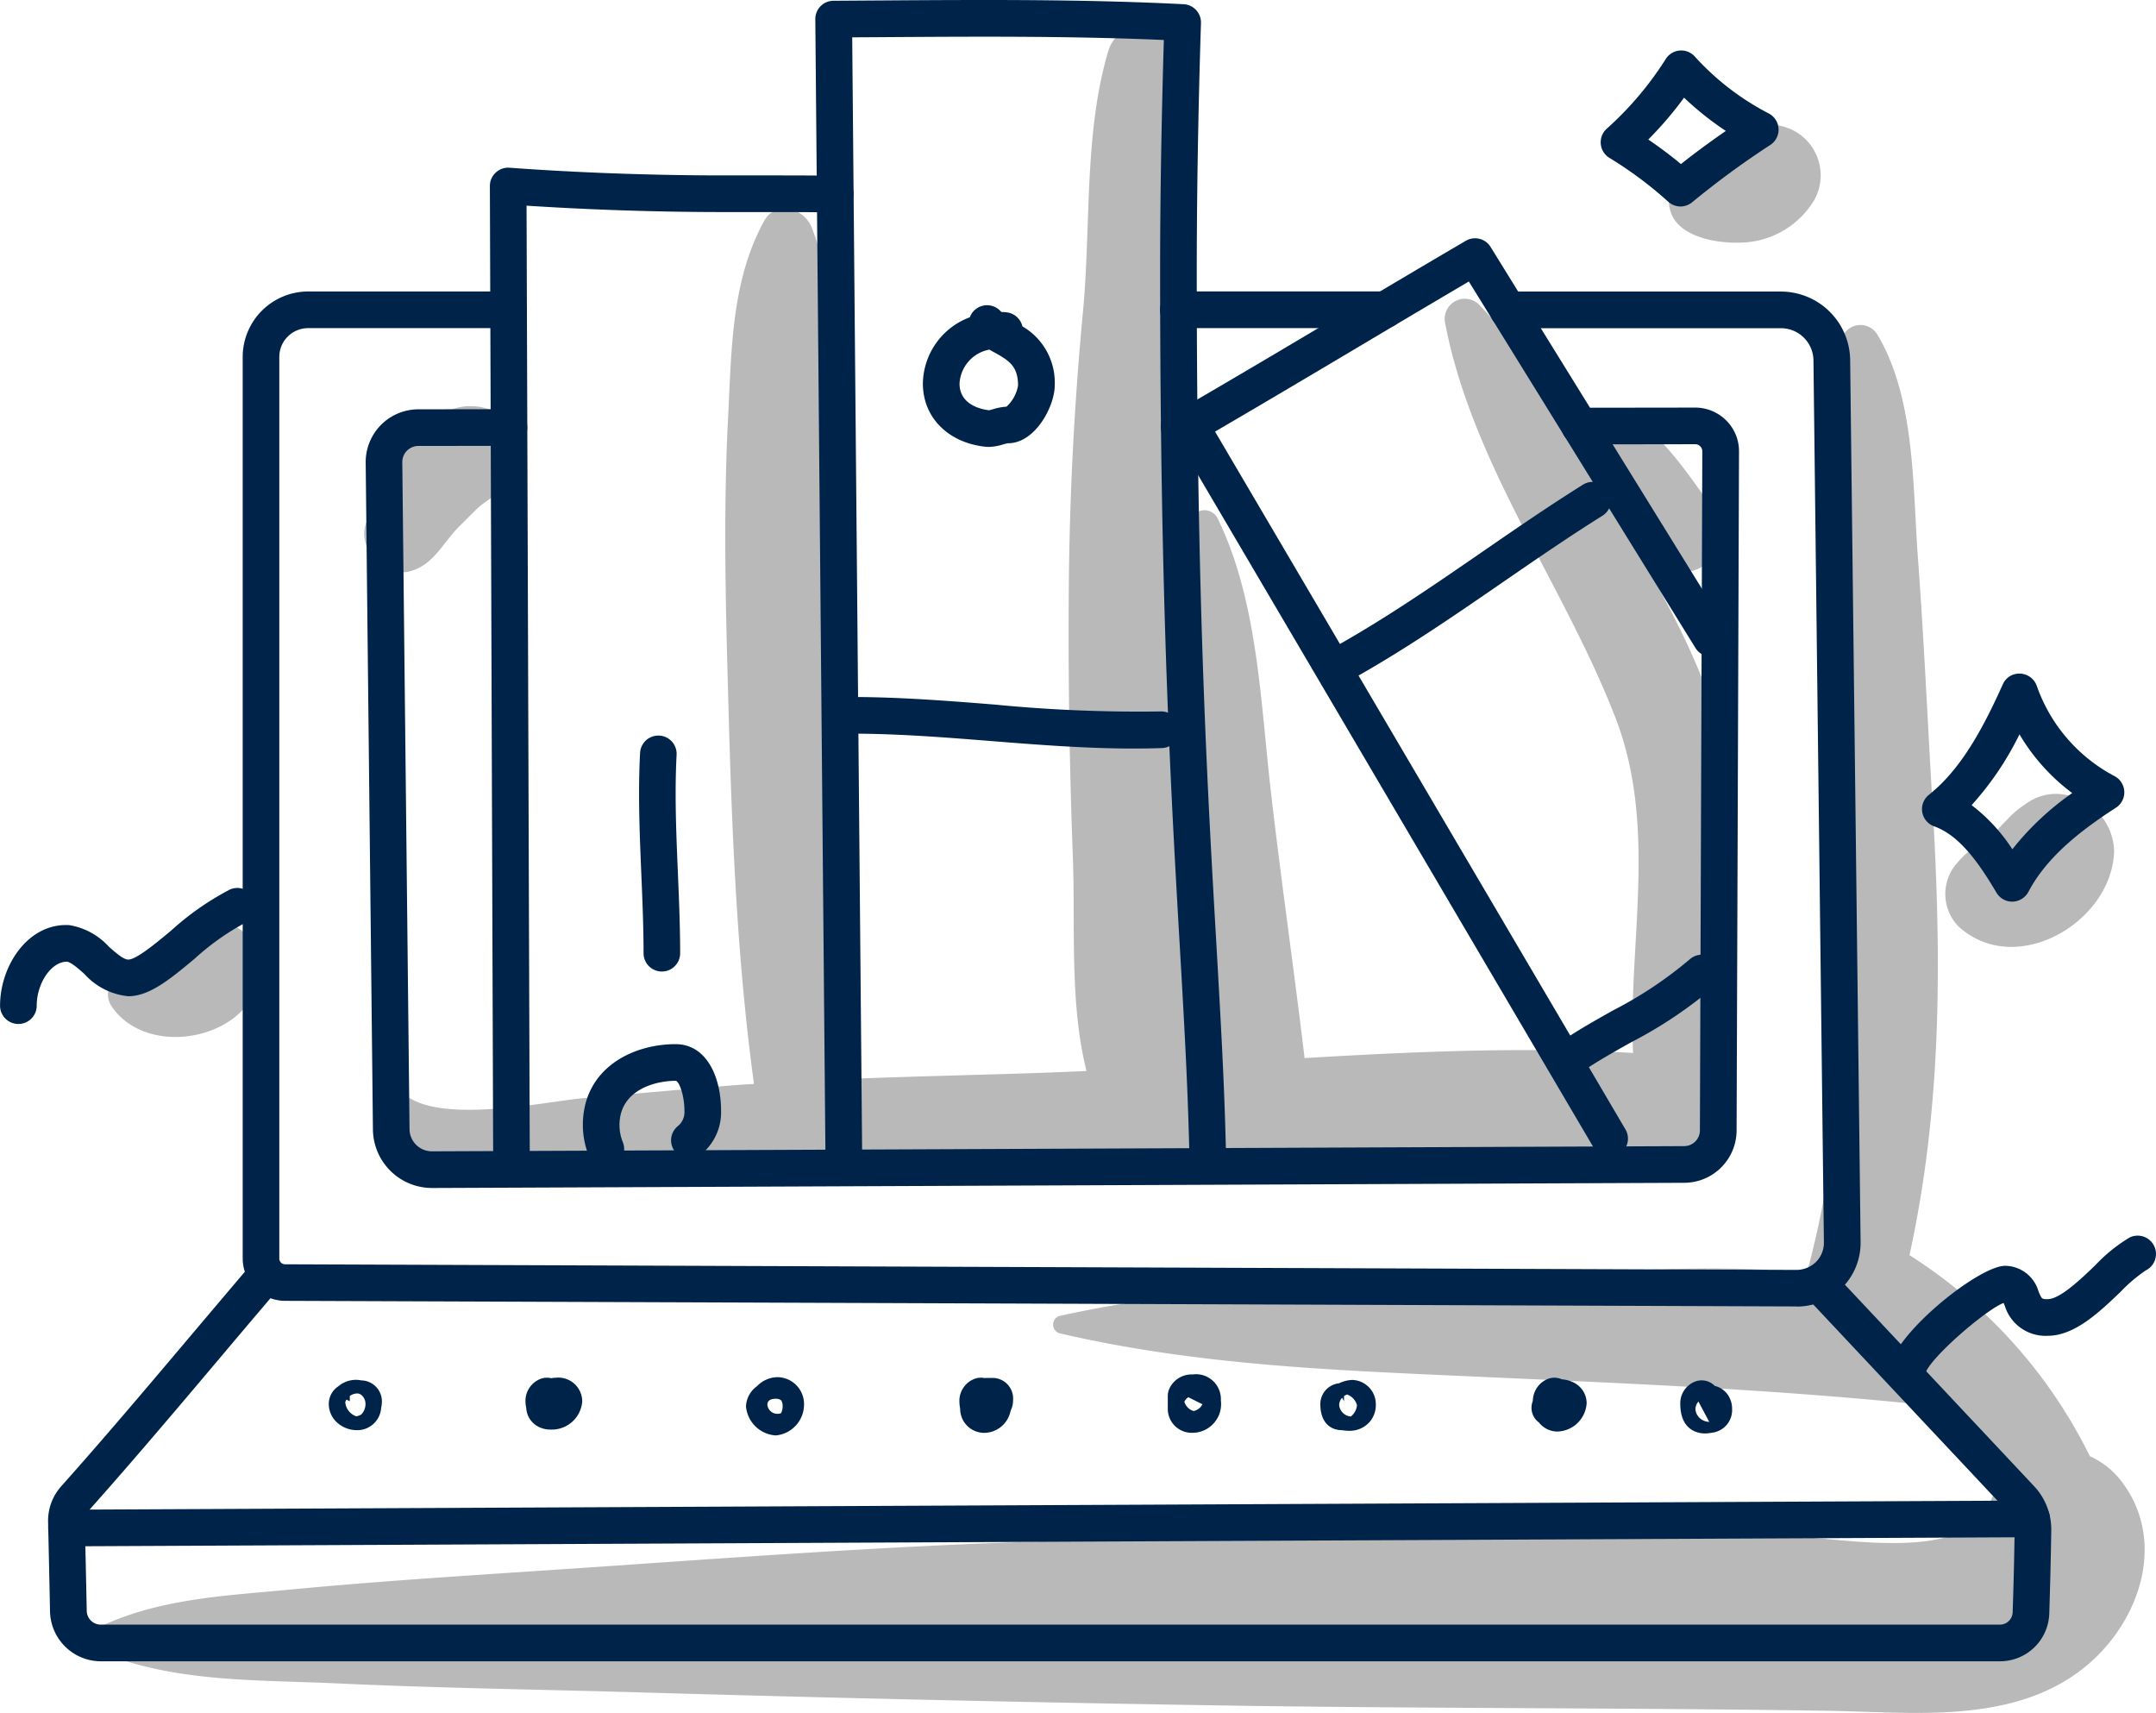 <svg xmlns="http://www.w3.org/2000/svg" width="153.458" height="121.9" viewBox="0 0 153.458 121.9">
  <g id="Group_2928" data-name="Group 2928" transform="translate(0 0)">
    <g id="Group_1989" data-name="Group 1989" transform="translate(6.282 1.669)">
      <path id="Path_665" data-name="Path 665" d="M144.26,309.336c-.006-.1-.024-.184-.03-.257-.81-7.626-1.967-15.218-2.836-22.84-.722-6.337-.939-13.5-3.787-19.289a1.039,1.039,0,0,0-1.648-.247c-.088-4.824-.222-9.636-.429-14.473-.262-6.131.748-12.484-.4-18.513-.531-2.777-4.559-2.435-5.287,0-1.74,5.832-1.229,12.471-1.8,18.513-.63,6.7-.969,13.292-1.014,20.021q-.064,9.461.294,18.908c.223,6-.485,12.968,2.142,18.451,1.357,2.834,5.137,1.852,6.289-.5.007.077.013.154.02.232C136.354,315.079,144.363,314.341,144.26,309.336Z" transform="translate(-57.239 -231.759)" fill="#b9b9b9"/>
      <path id="Path_666" data-name="Path 666" d="M171.993,304.674c-14.692-1.223-30.193.711-44.93,1.22-4.287.148-8.588.239-12.882.4-.763-9.862-1.932-19.643-2.169-29.566-.121-5.09-.039-10.174-.027-15.264.01-5.153.7-10.883-1.241-15.743-.552-1.381-2.549-1.96-3.384-.442-2.34,4.257-2.319,9.244-2.562,14-.3,5.807-.209,11.633-.057,17.445.259,9.914.548,20.083,1.9,29.959-.306.022-.613.033-.92.056-3.746.287-7.488.639-11.232.958-2.73.233-11.628,2.212-13.225-.942a.4.4,0,0,0-.716.093c-.721,5.036,4.56,5.262,8.325,5.4,6.734.248,13.456.431,20.186.444a4.066,4.066,0,0,0,2.592-.01c1.767-.008,3.535-.017,5.3-.053l28.081-.585c9.193-.192,18.707.255,27.82-1.009C176.7,310.5,175.368,304.955,171.993,304.674Z" transform="translate(-59.257 -231.213)" fill="#b9b9b9"/>
      <path id="Path_667" data-name="Path 667" d="M171.076,264.8c-.881-1.043-4.677-7.239-6.433-5.578-1.021.966-.455,2.824-.139,4a29.594,29.594,0,0,0,2.12,5.013,2.735,2.735,0,0,0,2.448,1.4,2.846,2.846,0,0,0,2.447-1.4A2.919,2.919,0,0,0,171.076,264.8Z" transform="translate(-55.634 -230.581)" fill="#b9b9b9"/>
      <path id="Path_668" data-name="Path 668" d="M171.2,278.1c-1.873-4.933-4.773-9.5-7.315-14.106s-5.109-9.269-8.792-13.064a1.436,1.436,0,0,0-2.38,1.386c1.942,10.046,8.449,18.585,12.1,28,3.895,10.035-.7,20.63,2.341,30.578.981,3.212,5.162,2.289,5.523-.747.65-5.466.531-11.326.651-16.851A39.79,39.79,0,0,0,171.2,278.1Z" transform="translate(-56.127 -230.947)" fill="#b9b9b9"/>
      <path id="Path_669" data-name="Path 669" d="M205.025,334.847a5.9,5.9,0,0,0-2.418-2.016,35.557,35.557,0,0,0-12.839-14.307c2.341-10.7,2.279-21.236,1.631-32.21-.342-5.795-.6-11.6-1.029-17.391-.382-5.119-.186-11.4-2.892-15.917a1.4,1.4,0,0,0-2.4,0c-1.945,4.289-1.372,9.115-1.239,13.743.166,5.8.545,11.6.849,17.39.629,11.96.965,23.384-2.071,35.081a3.38,3.38,0,0,0-.1.574c-7.523-.8-15.8.111-22.768.3-10.3.28-20.393.538-30.476,2.754a.645.645,0,0,0,0,1.235c9.754,2.27,19.4,2.622,29.393,3.074,10.53.477,20.792.877,31.267,1.932a3.712,3.712,0,0,0,1.493-.129,43.142,43.142,0,0,1,4.577,6.139,6.531,6.531,0,0,0-.483.988c-1.716,4.54-10.927,2.454-14.941,2.394q-9.03-.133-18.062-.173c-11.673-.056-23.332.238-35,.6s-23.346,1.287-35,2.061c-6.026.4-12.05.786-18.062,1.359-4.8.457-9.579.651-13.941,2.862a.788.788,0,0,0,0,1.352c5.363,2.421,11.548,2.187,17.328,2.457,7.143.335,14.3.429,21.45.637q21.455.625,42.9.954c13.922.2,27.847.144,41.77.358,5.856.089,12.651.945,17.713-2.672C205.878,345.28,208.207,339.308,205.025,334.847Z" transform="translate(-60.138 -230.868)" fill="#b9b9b9"/>
      <path id="Path_670" data-name="Path 670" d="M177.38,239.427a3.57,3.57,0,0,0-4.706.28,3.946,3.946,0,0,0-.426.46c-.137.074-.276.141-.411.216-.657.366-1.01.434-1.792.883-1.373.787-2.585,2.217-1.854,3.843.717,1.593,3.263,1.993,4.775,1.949a6.246,6.246,0,0,0,5.336-3.008A3.6,3.6,0,0,0,177.38,239.427Z" transform="translate(-55.464 -231.46)" fill="#b9b9b9"/>
      <path id="Path_671" data-name="Path 671" d="M195.941,284.536a3.548,3.548,0,0,0-3.227.379,7.848,7.848,0,0,0-1.07.809c-.126.116-1.084,1.085-1.226,1.292-.052.032-.1.07-.155.1a7.755,7.755,0,0,0-1.383.962,1.252,1.252,0,0,0-.152.151l-.09.068a5.284,5.284,0,0,0-.883.836,3.314,3.314,0,0,0,0,4.6c4.052,3.723,10.888-.236,11.088-5.3A4.144,4.144,0,0,0,195.941,284.536Z" transform="translate(-54.647 -229.481)" fill="#b9b9b9"/>
      <path id="Path_672" data-name="Path 672" d="M68.129,293.09a4.3,4.3,0,0,0-2.323,1.479l-.185.173-.07.047c-.366.273-.73.55-1.091.833a18.776,18.776,0,0,1-2.217,1.23,1.559,1.559,0,0,0-.555,2.114c2.605,4.062,10.514,2.355,10.645-2.673A3.364,3.364,0,0,0,68.129,293.09Z" transform="translate(-60.08 -229.104)" fill="#b9b9b9"/>
      <path id="Path_673" data-name="Path 673" d="M86.707,257.868c-2.133-.129-4.1,1.773-5.345,3.344a11.337,11.337,0,0,0-1.763,3.647q-.072.272-.124.55c-.022.08-.026.12-.038.175-1.426,1.779.617,4.663,2.858,4.011,1.655-.482,2.328-2.106,3.49-3.233.447-.433,1.124-1.143,1.457-1.415.672-.55,1.792-1.1,2.294-2.15A3.322,3.322,0,0,0,86.707,257.868Z" transform="translate(-59.322 -230.628)" fill="#b9b9b9"/>
    </g>
    <g id="Group_2017" data-name="Group 2017" transform="translate(0 0)">
      <path id="Path_674" data-name="Path 674" d="M149.268,252.648h-14.71a1.3,1.3,0,1,1,0-2.608h14.71a1.3,1.3,0,0,1,0,2.608Z" transform="translate(-50.687 -229.299)" fill="#002449"/>
      <path id="Path_675" data-name="Path 675" d="M181.3,322.274l-107.625-.4a3.021,3.021,0,0,1-3-3.015V254.7a4.663,4.663,0,0,1,4.658-4.657H89.6a1.3,1.3,0,1,1,0,2.608H75.329a2.051,2.051,0,0,0-2.049,2.049v64.166a.408.408,0,0,0,.4.407l107.607.4a2.021,2.021,0,0,0,1.375-.57,1.941,1.941,0,0,0,.558-1.38l-.743-62.785a2.317,2.317,0,0,0-2.309-2.282H160.725a1.3,1.3,0,1,1,0-2.608h19.447a4.935,4.935,0,0,1,4.917,4.86l.743,62.785a4.535,4.535,0,0,1-4.533,4.589Z" transform="translate(-53.4 -229.299)" fill="#002449"/>
      <path id="Path_676" data-name="Path 676" d="M196.315,344.654H61.142a3.625,3.625,0,0,1-3.606-3.534q-.063-3.188-.138-6.375a3.688,3.688,0,0,1,.937-2.549c3.2-3.588,6.364-7.337,9.425-10.963q1.9-2.247,3.8-4.487a1.3,1.3,0,0,1,1.987,1.691q-1.9,2.233-3.792,4.478c-3.072,3.64-6.247,7.4-9.47,11.018a1.08,1.08,0,0,0-.275.75q.075,3.193.138,6.386a1,1,0,0,0,1,.977H196.315a.911.911,0,0,0,.915-.885q.1-2.919.141-5.84a1.919,1.919,0,0,0-.523-1.353L182.792,319a1.3,1.3,0,1,1,1.9-1.785l14.057,14.969a4.514,4.514,0,0,1,1.23,3.181q-.047,2.941-.142,5.884A3.509,3.509,0,0,1,196.315,344.654Z" transform="translate(-53.975 -226.427)" fill="#002449"/>
      <path id="Path_677" data-name="Path 677" d="M58.712,335.77a1.3,1.3,0,0,1-.006-2.608l139.871-.649a1.3,1.3,0,1,1,.013,2.608Z" transform="translate(-53.974 -225.724)" fill="#002449"/>
      <path id="Path_678" data-name="Path 678" d="M78.6,327.859a2.12,2.12,0,0,1-1.429-.512,1.786,1.786,0,0,1-.624-1.333,1.5,1.5,0,0,1,.676-1.273,1.942,1.942,0,0,1,1.65-.424l-.083,0a1.493,1.493,0,0,1,1.537,1.515,2.389,2.389,0,0,1-.049.439c0-.009,0-.051,0-.089A1.7,1.7,0,0,1,78.6,327.859Zm-.56-.749h0Zm.745-.187h0Zm-1.065-1.052a1.172,1.172,0,0,0,.773,1,.971.971,0,0,0,.367-.127,1.081,1.081,0,0,0,.3-.735.828.828,0,0,0-.263-.626.5.5,0,0,0-.292-.137.946.946,0,0,0-.562.178v.377l-.235-.118A.86.86,0,0,0,77.717,325.871Z" transform="translate(-53.145 -226.08)" fill="#002449"/>
      <path id="Path_679" data-name="Path 679" d="M91.752,327.823a1.827,1.827,0,0,1-1.051-.313,1.585,1.585,0,0,1-.68-1.22,2.442,2.442,0,0,1-.057-.495,1.678,1.678,0,0,1,.946-1.524,1.315,1.315,0,0,1,.9-.1,1.356,1.356,0,0,1,.307-.036,1.7,1.7,0,0,1,1.887,1.7A2.17,2.17,0,0,1,91.752,327.823Z" transform="translate(-52.563 -226.087)" fill="#002449"/>
      <path id="Path_680" data-name="Path 680" d="M107.13,328.241a2.269,2.269,0,0,1-2.121-2.066,1.854,1.854,0,0,1,.786-1.44,2.058,2.058,0,0,1,1.45-.64,1.913,1.913,0,0,1,1.894,1.972A2.208,2.208,0,0,1,107.13,328.241Zm0-2.608c-.4,0-.6.146-.6.435a.719.719,0,0,0,.976.587,1.1,1.1,0,0,0,.112-.48.823.823,0,0,0-.1-.43A.614.614,0,0,0,107.13,325.633Z" transform="translate(-51.911 -226.088)" fill="#002449"/>
      <path id="Path_681" data-name="Path 681" d="M121.323,328.058a1.711,1.711,0,0,1-1.7-1.682c0-.032-.009-.071-.016-.111a3.162,3.162,0,0,1-.04-.45,1.671,1.671,0,0,1,.946-1.545,1.308,1.308,0,0,1,.853-.11,1.4,1.4,0,0,1,.189-.013l.357,0a1.468,1.468,0,0,1,1.475,1.59,1.683,1.683,0,0,1-.138.669,1.429,1.429,0,0,0-.051.139A1.933,1.933,0,0,1,121.323,328.058Z" transform="translate(-51.28 -226.087)" fill="#002449"/>
      <path id="Path_682" data-name="Path 682" d="M135.463,328.062a1.7,1.7,0,0,1-1.679-1.678v-.937a1.308,1.308,0,0,1,.139-.584,1.748,1.748,0,0,1,1.633-.954,1.772,1.772,0,0,1,2.006,1.843A2.046,2.046,0,0,1,135.463,328.062Zm-.5-2.216a.973.973,0,0,0,.656.667.9.9,0,0,0,.631-.481l-1-.5A.748.748,0,0,0,134.966,325.845Zm-.021.065Z" transform="translate(-50.664 -226.096)" fill="#002449"/>
      <path id="Path_683" data-name="Path 683" d="M146.244,327.905a3.714,3.714,0,0,1-.442-.033,1.219,1.219,0,0,0-.122-.014c-.246,0-1.489-.091-1.489-1.865a1.486,1.486,0,0,1,1.332-1.469,2.3,2.3,0,0,1,.959-.239,1.728,1.728,0,0,1,1.657,1.788,1.818,1.818,0,0,1-.492,1.258A1.9,1.9,0,0,1,146.244,327.905Zm-.5-2.356a.785.785,0,0,0-.212.524.9.9,0,0,0,.829.813,1.142,1.142,0,0,0,.437-.81,1.124,1.124,0,0,0-.7-.754.8.8,0,0,0-.224.114v.369Zm1.057.444v0Z" transform="translate(-50.213 -226.08)" fill="#002449"/>
      <path id="Path_684" data-name="Path 684" d="M160.455,327.962a1.676,1.676,0,0,1-1.329-.643,1.3,1.3,0,0,1-.434-1.539,1.713,1.713,0,0,1,.946-1.509,1.3,1.3,0,0,1,1.116-.025,2.186,2.186,0,0,1,.981.306,1.641,1.641,0,0,1,.786,1.4A2.149,2.149,0,0,1,160.455,327.962Z" transform="translate(-49.588 -226.086)" fill="#002449"/>
      <path id="Path_685" data-name="Path 685" d="M170.506,328.092c-.413,0-1.761-.152-1.761-2.118a1.65,1.65,0,0,1,.94-1.524,1.307,1.307,0,0,1,1.516.257,1.572,1.572,0,0,1,.908.606,1.733,1.733,0,0,1,.324,1.028,1.62,1.62,0,0,1-1.45,1.7A2.822,2.822,0,0,1,170.506,328.092Zm-.468-2.268a.813.813,0,0,0-.213.516.88.88,0,0,0,.176.509,1.017,1.017,0,0,0,.807.418Z" transform="translate(-49.148 -226.079)" fill="#002449"/>
      <path id="Path_686" data-name="Path 686" d="M83.78,313.5a4.21,4.21,0,0,1-4.2-4.155l-.515-47.467a3.755,3.755,0,0,1,3.748-3.794l6.448-.009a1.3,1.3,0,1,1,0,2.608l-6.447.009a1.145,1.145,0,0,0-1.144,1.157l.515,47.467a1.594,1.594,0,0,0,1.591,1.574l89.139-.37a1.123,1.123,0,0,0,1.115-1.115l.172-48.33a.5.5,0,0,0-.148-.358.5.5,0,0,0-.357-.149l-8.225.012a1.3,1.3,0,1,1,0-2.608l8.224-.011a3.13,3.13,0,0,1,2.208.915,3.09,3.09,0,0,1,.91,2.209l-.172,48.33a3.738,3.738,0,0,1-3.712,3.715Z" transform="translate(-53.036 -228.955)" fill="#002449"/>
      <path id="Path_687" data-name="Path 687" d="M134.613,260.613a1.3,1.3,0,0,1,0-2.608h.831a1.3,1.3,0,1,1,0,2.608Z" transform="translate(-50.684 -228.953)" fill="#002449"/>
      <path id="Path_688" data-name="Path 688" d="M89.071,313.239a1.3,1.3,0,0,1-1.3-1.3l-.234-69.033a1.3,1.3,0,0,1,.415-.958,1.286,1.286,0,0,1,.984-.347c3.41.248,8.829.546,15.286.546l3.179,0c1.576,0,3.154,0,4.732.026a1.3,1.3,0,1,1-.034,2.608c-1.567-.022-3.132-.026-4.7-.026l-3.179,0c-5.71,0-10.62-.23-14.072-.455l.228,67.63A1.3,1.3,0,0,1,89.071,313.239Z" transform="translate(-52.669 -229.664)" fill="#002449"/>
      <path id="Path_689" data-name="Path 689" d="M111.757,313.486a1.3,1.3,0,0,1-1.3-1.292l-.719-80.664a1.3,1.3,0,0,1,1.3-1.316l3.26-.021c2.486-.017,4.979-.033,7.473-.033,5.7,0,10.074.092,14.179.3a1.3,1.3,0,0,1,1.238,1.345c-.114,3.5-.3,10.447-.3,17.7,0,23.662.769,36.989,1.388,47.7.3,5.254.566,9.793.682,14.6a1.3,1.3,0,0,1-1.272,1.335,1.291,1.291,0,0,1-1.335-1.272c-.116-4.765-.377-9.283-.679-14.514-.62-10.742-1.392-24.111-1.392-47.848,0-6.489.152-12.73.265-16.5-3.7-.161-7.7-.234-12.77-.234-2.488,0-4.975.017-7.457.033l-1.954.012.706,79.356A1.306,1.306,0,0,1,111.757,313.486Z" transform="translate(-51.706 -230.16)" fill="#002449"/>
      <path id="Path_690" data-name="Path 690" d="M121.768,261.063a2.321,2.321,0,0,1-.268-.015c-2.646-.294-4.424-2.1-4.424-4.495a5.114,5.114,0,0,1,3.343-4.716,1.305,1.305,0,0,1,2.237-.378q.18.006.363.025a1.3,1.3,0,0,1,1.141,1,4.626,4.626,0,0,1,2.3,4.218c0,1.441-1.371,4.1-3.324,4.1a2.528,2.528,0,0,0-.336.08A3.725,3.725,0,0,1,121.768,261.063Zm.04-6.925a2.6,2.6,0,0,0-2.123,2.415c0,1.548,1.611,1.848,2.1,1.9.035,0,.2-.049.313-.08a3.98,3.98,0,0,1,.93-.174,2.659,2.659,0,0,0,.822-1.5c0-1.358-.607-1.762-1.679-2.359C122.055,254.279,121.932,254.21,121.808,254.138Zm1.184,4.086Z" transform="translate(-51.388 -229.258)" fill="#002449"/>
      <path id="Path_691" data-name="Path 691" d="M95.518,310.151a1.3,1.3,0,0,1-1.211-.821,5.863,5.863,0,0,1-.428-2.185c0-3.961,3.422-5.764,6.6-5.764,2.236,0,3.238,2.382,3.238,4.743a3.861,3.861,0,0,1-1.42,3.1,1.3,1.3,0,0,1-1.671-2,1.279,1.279,0,0,0,.483-1.1c0-1.137-.392-2.135-.629-2.135-1.484,0-3.994.665-3.994,3.156a3.232,3.232,0,0,0,.241,1.216,1.306,1.306,0,0,1-1.21,1.789Z" transform="translate(-52.393 -227.072)" fill="#002449"/>
      <path id="Path_692" data-name="Path 692" d="M99.334,297.123a1.3,1.3,0,0,1-1.3-1.3c0-1.864-.081-3.774-.159-5.621-.078-1.874-.161-3.811-.161-5.73,0-1.05.024-2,.072-2.907a1.3,1.3,0,1,1,2.6.138c-.046.86-.068,1.765-.068,2.769,0,1.864.081,3.774.159,5.621.079,1.874.161,3.811.161,5.73A1.3,1.3,0,0,1,99.334,297.123Z" transform="translate(-52.227 -227.985)" fill="#002449"/>
      <path id="Path_693" data-name="Path 693" d="M132.33,281.37c-3.426,0-6.836-.271-10.133-.533-3.264-.26-6.637-.527-9.993-.527a1.3,1.3,0,1,1,0-2.608c3.46,0,6.886.272,10.2.535a105.5,105.5,0,0,0,11.866.493,1.3,1.3,0,0,1,.089,2.607C133.679,281.361,133,281.37,132.33,281.37Z" transform="translate(-51.656 -228.1)" fill="#002449"/>
      <path id="Path_694" data-name="Path 694" d="M165.218,311.786a1.3,1.3,0,0,1-1.125-.643l-29.871-50.781a1.307,1.307,0,0,1,.47-1.789c3.849-2.234,7.62-4.475,11.39-6.716,2.954-1.756,5.907-3.511,8.9-5.264a1.3,1.3,0,0,1,1.768.44l16.8,27.166a1.3,1.3,0,1,1-2.218,1.372L155.2,249.489c-2.612,1.536-5.2,3.073-7.785,4.611-3.408,2.025-6.815,4.05-10.279,6.07l29.206,49.651a1.3,1.3,0,0,1-1.124,1.966Z" transform="translate(-50.652 -229.455)" fill="#002449"/>
      <path id="Path_695" data-name="Path 695" d="M145.845,277.212a1.3,1.3,0,0,1-.639-2.442c3.632-2.033,7.1-4.422,10.452-6.731,2.335-1.609,4.75-3.273,7.212-4.812a1.3,1.3,0,0,1,1.383,2.212c-2.413,1.509-4.8,3.155-7.116,4.747-3.4,2.343-6.919,4.767-10.657,6.859A1.3,1.3,0,0,1,145.845,277.212Z" transform="translate(-50.198 -228.735)" fill="#002449"/>
      <path id="Path_696" data-name="Path 696" d="M161.592,303.694a1.3,1.3,0,0,1-.725-2.389c1.131-.753,2.309-1.415,3.447-2.054a28.74,28.74,0,0,0,5.46-3.632,1.3,1.3,0,1,1,1.755,1.929,31.113,31.113,0,0,1-5.938,3.977c-1.146.644-2.229,1.251-3.277,1.95A1.3,1.3,0,0,1,161.592,303.694Z" transform="translate(-49.515 -227.338)" fill="#002449"/>
      <path id="Path_697" data-name="Path 697" d="M191.656,292.334a1.3,1.3,0,0,1-1.122-.641c-1.223-2.065-2.606-4.066-4.429-4.717a1.3,1.3,0,0,1-.374-2.248c2.35-1.871,3.914-4.88,5.254-7.853a1.271,1.271,0,0,1,1.235-.768,1.305,1.305,0,0,1,1.178.853,11.588,11.588,0,0,0,5.513,6.426,1.305,1.305,0,0,1,.125,2.266c-3.206,2.061-5.128,3.907-6.229,5.988A1.318,1.318,0,0,1,191.656,292.334Zm-2.889-6.867a12.485,12.485,0,0,1,2.9,3.14,20.015,20.015,0,0,1,4.26-4,14.227,14.227,0,0,1-3.753-4.178A21.836,21.836,0,0,1,188.767,285.467Z" transform="translate(-48.433 -228.168)" fill="#002449"/>
      <path id="Path_698" data-name="Path 698" d="M169,244.705a1.3,1.3,0,0,1-.893-.353,27.921,27.921,0,0,0-4.173-3.108,1.3,1.3,0,0,1-.2-2.062,23.5,23.5,0,0,0,4.2-4.951,1.3,1.3,0,0,1,2.068-.21,18.633,18.633,0,0,0,5.248,4.05,1.3,1.3,0,0,1,.143,2.252,61.923,61.923,0,0,0-5.558,4.074A1.307,1.307,0,0,1,169,244.705Zm-2.3-4.768c.748.511,1.559,1.106,2.329,1.751,1.053-.841,2.129-1.622,3.192-2.359a21.78,21.78,0,0,1-2.971-2.366A25.941,25.941,0,0,1,166.707,239.937Z" transform="translate(-49.383 -230.011)" fill="#002449"/>
      <path id="Path_699" data-name="Path 699" d="M55.421,300.406a1.3,1.3,0,0,1-1.3-1.3c0-2.853,2.005-5.9,4.923-5.734a4.848,4.848,0,0,1,2.812,1.526c.49.434,1.045.926,1.389.926.578,0,2.008-1.193,3.054-2.064a19.872,19.872,0,0,1,4.171-2.915,1.3,1.3,0,0,1,1.079,2.374,17.868,17.868,0,0,0-3.581,2.546c-1.718,1.432-3.2,2.668-4.723,2.668a4.831,4.831,0,0,1-3.119-1.583c-.43-.381-.966-.857-1.252-.875-1.122,0-2.144,1.55-2.144,3.131A1.3,1.3,0,0,1,55.421,300.406Z" transform="translate(-54.117 -227.535)" fill="#002449"/>
      <path id="Path_700" data-name="Path 700" d="M184.252,325.562a1.341,1.341,0,0,1-1.3-1.351c0-2.492,6.389-7.621,8.291-7.621a2.5,2.5,0,0,1,2.385,1.823c.234.549.234.549.648.549.872,0,2.322-1.387,3.381-2.4a11.462,11.462,0,0,1,2.445-1.982,1.3,1.3,0,0,1,1.166,2.333,10.9,10.9,0,0,0-1.808,1.536c-1.532,1.463-3.267,3.121-5.184,3.121a3.031,3.031,0,0,1-3.049-2.137c-.026-.062-.055-.133-.085-.2-1.225.455-5.3,3.941-5.591,5.068A1.262,1.262,0,0,1,184.252,325.562Z" transform="translate(-48.532 -226.507)" fill="#002449"/>
    </g>
  </g>
</svg>
